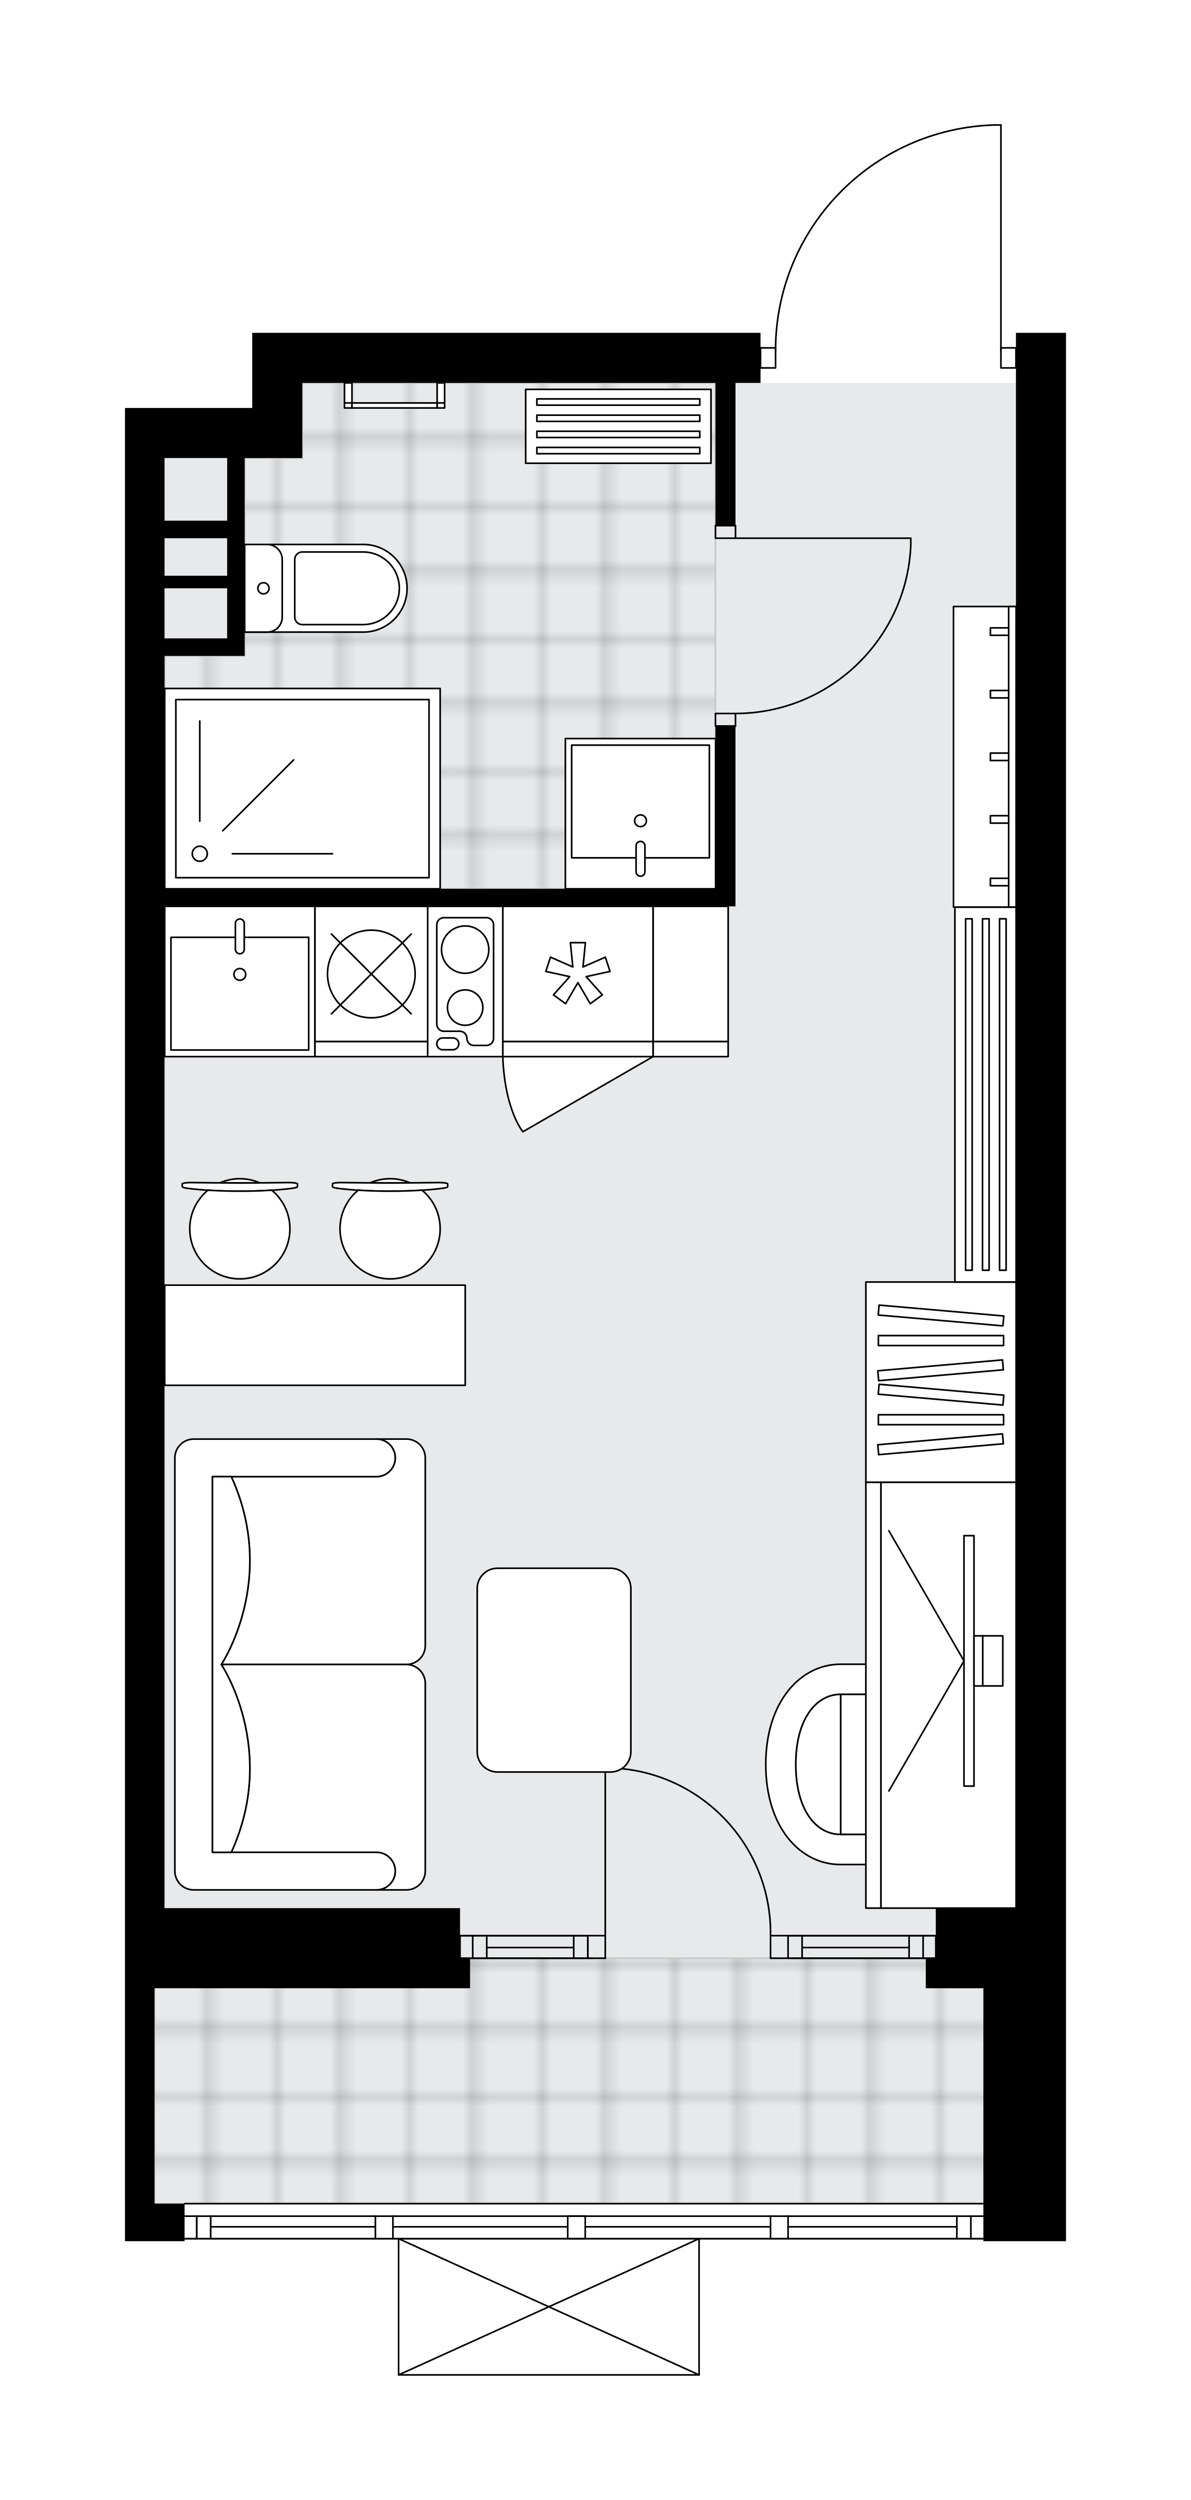 <svg xmlns="http://www.w3.org/2000/svg" xmlns:xlink="http://www.w3.org/1999/xlink" height="2000px" id="Layer_1" style="enable-background:new 0 0 952.97 2000;" version="1.1" viewBox="0 0 952.97 2000" width="952.97px" x="0px" y="0px" xml:space="preserve">
<style type="text/css">
	.st0{fill:none;}
	.st1{opacity:0.25;fill:none;stroke:#070606;stroke-width:0.4;stroke-miterlimit:10;}
	.st2{fill:#FFFFFF;}
	.st3{fill:#E7E9EA;}
	.st4{fill:url(#SVGID_1_);stroke:#C8C8C8;stroke-width:1.3;stroke-miterlimit:10;}
	
		.st5{fill:url(#SVGID_00000090255154914005203650000008304531741682357906_);stroke:#C8C8C8;stroke-width:1.3;stroke-miterlimit:10;}
	.st6{fill:none;stroke:#000000;stroke-width:1.3;stroke-linecap:round;stroke-linejoin:round;stroke-miterlimit:10;}
	.st7{fill:#FFFFFF;stroke:#000000;stroke-width:1.3;stroke-linecap:round;stroke-linejoin:round;stroke-miterlimit:10;}
	.st8{fill:none;stroke:#000000;stroke-width:1.3;stroke-linecap:round;stroke-linejoin:round;}
	.st9{fill:none;stroke:#000000;stroke-width:1.3;stroke-linecap:round;stroke-linejoin:round;stroke-dasharray:10.018,10.018;}
	.st10{fill:none;stroke:#000000;stroke-width:1.3;stroke-linecap:round;stroke-linejoin:round;stroke-dasharray:10.21,10.21;}
	.st11{font-family:'Arial-BoldMT';}
	.st12{font-size:105.016px;}
	.st13{font-size:88.859px;}
	.st14{font-family:'ArialMT';}
	.st15{font-size:40px;}
</style>
<pattern height="14.57" id="New_Pattern_Swatch_2" patternUnits="userSpaceOnUse" style="overflow:visible;" viewBox="7.49 -22.06 14.57 14.57" width="14.57" x="-523.26" y="0.49">
	<g>
		<rect class="st0" height="14.57" width="14.57" x="7.49" y="-22.06" />
		<g>
			<rect class="st1" height="7.29" width="7.29" x="14.77" y="-7.49" />
		</g>
		<g>
			<rect class="st1" height="7.29" width="7.29" x="0.2" y="-7.49" />
		</g>
		<g>
			<rect class="st1" height="7.29" width="7.29" x="22.06" y="-14.77" />
		</g>
		<g>
			<rect class="st1" height="7.29" width="7.29" x="7.49" y="-14.77" />
			<rect class="st1" height="7.29" width="7.29" x="14.77" y="-22.06" />
		</g>
		<g>
			<rect class="st1" height="7.29" width="7.29" x="0.2" y="-22.06" />
		</g>
		<g>
			<rect class="st1" height="7.29" width="7.29" x="22.06" y="-29.35" />
		</g>
		<g>
			<rect class="st1" height="7.29" width="7.29" x="7.49" y="-29.35" />
		</g>
	</g>
</pattern>
<path class="st2" d="M852.97,266.28v180.33v448.81v180.33v450.82V1767v18.03v6.01v2H812.9h-26.05v-1.35H630.57  h-14.03h-56.53V1900c0,0,0,0.01,0,0.01c0,0.04-0.02,0.07-0.02,0.11c-0.01,0.05-0.01,0.1-0.03,0.15c0,0,0,0,0,0.01  c0,0.01-0.01,0.01-0.01,0.01c-0.05,0.1-0.12,0.17-0.2,0.23c-0.02,0.02-0.04,0.03-0.06,0.04c-0.09,0.05-0.2,0.09-0.31,0.09H318.93  c-0.12,0-0.22-0.04-0.31-0.09c-0.02-0.01-0.04-0.03-0.07-0.04c-0.08-0.06-0.15-0.14-0.2-0.23c0-0.01-0.01-0.01-0.01-0.02  c0,0,0-0.01,0-0.01c-0.02-0.04-0.02-0.09-0.03-0.13c-0.01-0.04-0.02-0.08-0.03-0.12c0,0,0-0.01,0-0.01v-108.31h-3.88h-14.03H147.69  v1.35H100v-30.05v-172.31v-24.04v-180.33V855.35V675.02V366.46v-40.07h101.79v-20.04v-40.07h406.74v11.37l0,0h11.4  c0.67-46.36,18.76-90.11,51.12-123.44c32.99-33.98,77.22-53.46,124.55-54.86c0.01,0,0.01,0,0.02,0h5.25c0.36,0,0.65,0.29,0.65,0.65  v177.65h11.37v-11.37H852.97z" id="background" />
<g id="floor">
	<polygon class="st3" points="241.86,306.35 241.86,366.46 131.66,366.46 131.66,598.51 131.66,703.57 131.66,1590.68    123.65,1590.68 123.65,1762.99 788.85,1762.99 788.85,1590.68 812.9,1590.68 812.9,763.18 812.9,598.51 812.9,306.35  " />
	<pattern id="SVGID_1_" patternTransform="matrix(7.068 0 0 7.068 40338.328 31730.801)" xlink:href="#New_Pattern_Swatch_2">
	</pattern>
	<polygon class="st4" points="241.86,306.35 241.86,366.46 195.78,366.46 195.78,524.75 131.66,524.75 131.66,711.09 241.86,711.09    241.86,711.09 572.46,711.09 572.46,306.35  " />
	
		<pattern id="SVGID_00000036230585738639324820000013349404978788637625_" patternTransform="matrix(7.068 0 0 7.068 40338.328 31730.801)" xlink:href="#New_Pattern_Swatch_2">
	</pattern>
	
		<rect height="196.36" style="fill:url(#SVGID_00000036230585738639324820000013349404978788637625_);stroke:#C8C8C8;stroke-width:1.3;stroke-miterlimit:10;" width="665.2" x="123.65" y="1566.64" />
	<g id="LINE_00000001644242871290296940000006090950440712637610_">
		<line class="st6" x1="748.78" x2="748.78" y1="1548.64" y2="1566.68" />
	</g>
	<g id="LINE_00000010281815333420781780000016836344874116040597_">
		<line class="st6" x1="630.57" x2="748.78" y1="1548.6" y2="1548.6" />
	</g>
	<g id="LINE_00000137125361324378342110000010779904896986975875_">
		<line class="st6" x1="630.57" x2="748.78" y1="1566.64" y2="1566.64" />
	</g>
	<g id="LINE_00000173866923580689862280000001295058806333930903_">
		<line class="st6" x1="641.79" x2="727.4" y1="1558.11" y2="1558.11" />
	</g>
	<g id="LINE_00000047745036788664481910000004810631953947282855_">
		<line class="st6" x1="738.62" x2="738.62" y1="1548.6" y2="1566.64" />
	</g>
	<g id="LINE_00000108270133753660547830000008464857719750367627_">
		<line class="st6" x1="641.79" x2="641.79" y1="1548.6" y2="1566.64" />
	</g>
	<g id="LINE_00000075859183060414252140000012061659081392280739_">
		<line class="st6" x1="630.57" x2="748.78" y1="1548.64" y2="1548.64" />
	</g>
	<g id="LINE_00000116201141961199177020000011158294141252280758_">
		<line class="st6" x1="748.78" x2="630.57" y1="1566.68" y2="1566.68" />
	</g>
	<g id="LINE_00000024003062377107933810000003815982306752973469_">
		<line class="st6" x1="727.4" x2="727.4" y1="1548.59" y2="1566.62" />
	</g>
	<g id="LINE_00000043437212377694361180000008401385728527930248_">
		<line class="st6" x1="630.57" x2="630.57" y1="1548.64" y2="1566.68" />
	</g>
	<g id="LINE_00000036931204732633726370000000026426895686379408_">
		<line class="st6" x1="368.09" x2="368.09" y1="1548.64" y2="1566.68" />
	</g>
	<g id="LINE_00000165198940935085863460000003135703512727726498_">
		<line class="st6" x1="470.28" x2="368.09" y1="1548.6" y2="1548.6" />
	</g>
	<g id="LINE_00000052826035376241435850000003614900026741915025_">
		<line class="st6" x1="473.75" x2="368.09" y1="1566.64" y2="1566.64" />
	</g>
	<g id="LINE_00000118360691785359228410000001362708554683202970_">
		<line class="st6" x1="459.06" x2="389.47" y1="1558.11" y2="1558.11" />
	</g>
	<g id="LINE_00000110455711525841319160000000793526812705858441_">
		<line class="st6" x1="378.25" x2="378.25" y1="1548.6" y2="1566.64" />
	</g>
	<g id="LINE_00000179634880195594319140000017725071047355887518_">
		<line class="st6" x1="459.06" x2="459.06" y1="1548.6" y2="1566.64" />
	</g>
	<g id="LINE_00000177461759295100523590000006766774616423404443_">
		<line class="st6" x1="470.28" x2="368.09" y1="1548.64" y2="1548.64" />
	</g>
	<g id="LINE_00000150797818259912083190000010239659835368881309_">
		<line class="st6" x1="368.09" x2="470.28" y1="1566.68" y2="1566.68" />
	</g>
	<g id="LINE_00000101061636751995990930000004809864970458045354_">
		<line class="st6" x1="389.47" x2="389.47" y1="1548.59" y2="1566.62" />
	</g>
	<g id="LINE_00000003083665999160574380000008154085770447719614_">
		<line class="st6" x1="470.28" x2="470.28" y1="1548.64" y2="1566.68" />
	</g>
	<g id="LINE_00000029025508940923513680000004739144326226822574_">
		<line class="st6" x1="147.69" x2="786.85" y1="1762.99" y2="1762.99" />
	</g>
	<g id="LINE_00000080895510178098178800000004108621176882004656_">
		<line class="st6" x1="157.35" x2="157.35" y1="1773.01" y2="1791.04" />
	</g>
	<g id="LINE_00000155867717571382909150000017326938003729914004_">
		<line class="st6" x1="776.83" x2="776.83" y1="1773.01" y2="1791.04" />
	</g>
	<g id="LINE_00000093896186389095895560000005544607088778875783_">
		<line class="st6" x1="300.37" x2="168.57" y1="1781.53" y2="1781.53" />
	</g>
	<g id="LINE_00000063621972409663555340000005866269893767057578_">
		<line class="st6" x1="765.61" x2="630.57" y1="1781.53" y2="1781.53" />
	</g>
	<g id="LINE_00000181067069179424898420000008915400313743819403_">
		<line class="st6" x1="765.61" x2="765.61" y1="1791.04" y2="1773.01" />
	</g>
	<g id="LINE_00000181055958616627488390000017489285074454065550_">
		<line class="st6" x1="157.35" x2="157.35" y1="1773.01" y2="1791.04" />
	</g>
	<g id="LINE_00000176044510083841964650000013586949842215599007_">
		<line class="st6" x1="168.57" x2="168.57" y1="1791.04" y2="1773.01" />
	</g>
	<g id="LINE_00000043434310382745107120000009069471738083604122_">
		<line class="st6" x1="314.4" x2="314.4" y1="1773.01" y2="1791.04" />
	</g>
	<g id="LINE_00000019645691139680794780000010963035169656037781_">
		<line class="st6" x1="314.4" x2="300.37" y1="1791.04" y2="1791.04" />
	</g>
	<g id="LINE_00000125589950149208599900000009678273889661107088_">
		<line class="st6" x1="300.37" x2="300.37" y1="1791.04" y2="1773.01" />
	</g>
	<g id="LINE_00000154408163892545697520000001250307940237844399_">
		<line class="st6" x1="300.37" x2="314.4" y1="1773.01" y2="1773.01" />
	</g>
	<g id="LINE_00000174603686679879113030000005938676479482072709_">
		<line class="st6" x1="786.85" x2="147.69" y1="1791.04" y2="1791.04" />
	</g>
	<g id="LINE_00000183226871922244976580000016499452362256600204_">
		<line class="st6" x1="630.57" x2="630.57" y1="1773.01" y2="1791.04" />
	</g>
	<g id="LINE_00000029725535024108312750000013219175486337147782_">
		<line class="st6" x1="630.57" x2="616.54" y1="1791.04" y2="1791.04" />
	</g>
	<g id="LINE_00000103983738891955245050000005602958948625459850_">
		<line class="st6" x1="616.54" x2="616.54" y1="1791.04" y2="1773.01" />
	</g>
	<g id="LINE_00000095299655704203384740000004214817778333051795_">
		<line class="st6" x1="616.54" x2="630.57" y1="1773.01" y2="1773.01" />
	</g>
	<g id="LINE_00000083781126594413964450000007866526635965007247_">
		<line class="st6" x1="454.25" x2="314.4" y1="1781.53" y2="1781.53" />
	</g>
	<g id="LWPOLYLINE_00000096741519653459865210000006431901819935636662_">
		<line class="st6" x1="630.57" x2="786.85" y1="1773.01" y2="1773.01" />
	</g>
	<g id="LWPOLYLINE_00000095332148491391587230000006461071774647345587_">
		<line class="st6" x1="616.54" x2="314.4" y1="1773.01" y2="1773.01" />
	</g>
	<g id="LWPOLYLINE_00000062157586094685049220000015593118919021010878_">
		<line class="st6" x1="300.37" x2="147.69" y1="1773.01" y2="1773.01" />
	</g>
	<g id="LWPOLYLINE_00000137814977785717984000000001503849052433947531_">
		<line class="st6" x1="630.57" x2="786.85" y1="1791.04" y2="1791.04" />
	</g>
	<g id="LWPOLYLINE_00000067948665311318030690000014574081083614018988_">
		<line class="st6" x1="616.54" x2="314.4" y1="1791.04" y2="1791.04" />
	</g>
	<g id="LWPOLYLINE_00000129174740764732939690000000669248412682718655_">
		<line class="st6" x1="300.37" x2="147.69" y1="1791.04" y2="1791.04" />
	</g>
	<g id="LINE_00000103251602312959075330000009378168004340987308_">
		<line class="st6" x1="468.27" x2="468.27" y1="1773.01" y2="1791.04" />
	</g>
	<g id="LINE_00000046303377363802402060000008965740962093143738_">
		<line class="st6" x1="468.27" x2="454.25" y1="1791.04" y2="1791.04" />
	</g>
	<g id="LINE_00000047038615290671051580000001825786646643492535_">
		<line class="st6" x1="454.25" x2="454.25" y1="1791.04" y2="1773.01" />
	</g>
	<g id="LINE_00000126285466944351333610000016329294859856003262_">
		<line class="st6" x1="454.25" x2="468.27" y1="1773.01" y2="1773.01" />
	</g>
	<g id="LINE_00000052075003022154887060000017808440795520401803_">
		<line class="st6" x1="616.54" x2="468.27" y1="1781.53" y2="1781.53" />
	</g>
	<g id="LINE_00000046301595264358426350000012967338635018370181_">
		<line class="st6" x1="559.36" x2="318.93" y1="1900" y2="1900" />
	</g>
	<g id="LINE_00000087405015800316303760000015112286196276205705_">
		<line class="st6" x1="318.93" x2="318.93" y1="1900" y2="1791.04" />
	</g>
	<g id="LINE_00000018223080711344581820000016575241686439449240_">
		<line class="st6" x1="559.36" x2="559.36" y1="1791.04" y2="1900" />
	</g>
	<g id="LWPOLYLINE_00000047027376718554624060000002260059818728375459_">
		<line class="st6" x1="318.93" x2="559.36" y1="1791.04" y2="1900" />
	</g>
	<g id="LWPOLYLINE_00000142155977031567757200000007660934323024609207_">
		<line class="st6" x1="559.36" x2="318.93" y1="1791.04" y2="1900" />
	</g>
	<g id="LWPOLYLINE_00000147215820263480091040000006400461045956504456_">
		<rect class="st6" height="10.02" width="16.03" x="572.46" y="420.56" />
	</g>
	<g id="LWPOLYLINE_00000036237644428833672830000001081946970869389984_">
		<rect class="st6" height="10.02" width="16.03" x="572.46" y="570.83" />
	</g>
	<g id="LINE_00000130637278151668708130000016562083094498021517_">
		<line class="st6" x1="588.49" x2="572.46" y1="420.56" y2="420.56" />
	</g>
	<g id="LINE_00000090253247315455515340000010212555237946749322_">
		<line class="st6" x1="588.49" x2="572.46" y1="580.85" y2="580.85" />
	</g>
	<g id="LINE_00000000924532049061911880000003256247535993029809_">
		<line class="st6" x1="588.49" x2="728.75" y1="430.58" y2="430.58" />
	</g>
	<g id="ARC_00000160149421418878676040000011408760691098016420_">
		<path class="st6" d="M728.75,436.59c-3.34,75.05-65.13,134.19-140.25,134.24" />
	</g>
	<g id="LINE_00000062914779466220114920000006359803521447294861_">
		<line class="st6" x1="728.75" x2="728.75" y1="430.58" y2="436.59" />
	</g>
	<g id="ARC_00000158748064727462677860000010898644691212862642_">
		<path class="st6" d="M616.54,1548.6c1.09-73.04-57.23-133.14-130.27-134.23c-0.66-0.01-1.31-0.01-1.97-0.01" />
	</g>
	<g id="LINE_00000125580515667286558910000012450495943448381358_">
		<line class="st6" x1="484.3" x2="484.3" y1="1548.6" y2="1414.36" />
	</g>
	<g id="LINE_00000104665974199401161060000004284455030392291463_">
		<line class="st6" x1="630.57" x2="616.54" y1="1548.6" y2="1548.6" />
	</g>
	<g id="LINE_00000052795025979233904660000003414709567374606467_">
		<line class="st6" x1="616.54" x2="616.54" y1="1548.6" y2="1566.64" />
	</g>
	<g id="LINE_00000099635757774913698780000017748808984473946299_">
		<line class="st6" x1="616.54" x2="630.57" y1="1566.64" y2="1566.64" />
	</g>
	<g id="LINE_00000168089666959943974980000017720038665582247848_">
		<line class="st6" x1="470.28" x2="484.3" y1="1566.64" y2="1566.64" />
	</g>
	<g id="LINE_00000178170007506107822010000014992508404009565080_">
		<line class="st6" x1="484.3" x2="484.3" y1="1566.64" y2="1548.6" />
	</g>
	<g id="LINE_00000116940860473545832820000016081271479200801706_">
		<line class="st6" x1="484.3" x2="470.28" y1="1548.6" y2="1548.6" />
	</g>
	<g id="LINE_00000170238790517981347970000000366490670251668619_">
		<line class="st6" x1="470.28" x2="470.28" y1="1566.64" y2="1548.6" />
	</g>
	<g id="LWPOLYLINE_00000024724285455397604970000012587191352828070074_">
		<rect class="st6" height="16.03" width="12.02" x="608.53" y="278.3" />
	</g>
	<g id="LWPOLYLINE_00000041275435380573248610000001697856635504614321_">
		<rect class="st6" height="16.03" width="12.02" x="800.88" y="278.3" />
	</g>
	<g id="LWPOLYLINE_00000126317643686374652540000012850620154342761617_">
		<path class="st6" d="M795.62,100c-97.51,2.89-175.07,82.77-175.07,180.33" />
	</g>
	<g id="LINE_00000120537748223271432360000008209147357508514725_">
		<line class="st6" x1="800.88" x2="800.88" y1="280.33" y2="100" />
	</g>
	<g id="LINE_00000060745727582835716830000007030044835481873838_">
		<line class="st6" x1="800.88" x2="795.62" y1="100" y2="100" />
	</g>
	<g>
		<polygon points="147.69,1793.05 147.69,1787.04 147.69,1762.99 100,1762.99 100,1793.05   " />
		<path d="M201.79,306.35v20.04H100v40.07v308.56v180.33v530.96v180.33v24.04v172.31h23.65v-172.31h159.88h92.58v-24.04h-8.01    v-40.07H131.66v-140.25V855.35V725.11h5.26h78.89h201.04h171.63v-14.03V580.85h-16.03v130.24H215.82h-84.15v-36.07V524.75h64.12    v-14.03v-80.15v-14.03v-50.09h6.01h40.07v-60.11h130.98h199.62v114.21h16.03V306.35h20.04v-40.07H201.79V306.35z M131.66,510.72    v-40.07h50.09v40.07H131.66z M181.76,460.63h-50.09v-30.05h29.93h20.16V460.63z M181.76,416.55h-50.09v-50.09h23.2h26.9V416.55z" />
		<polygon points="812.9,266.28 812.9,446.61 812.9,895.42 812.9,1075.75 812.9,1526.56 748.78,1526.56 748.78,1566.64     740.77,1566.64 740.77,1590.68 786.85,1590.68 786.85,1793.05 812.9,1793.05 852.97,1793.05 852.97,1791.04 852.97,1785.03     852.97,1767 852.97,1526.56 852.97,1075.75 852.97,895.42 852.97,446.61 852.97,266.28   " />
	</g>
</g>
<g id="mebel">
	<g>
		<g>
			<rect class="st7" height="59.09" width="148.27" x="420.62" y="311.51" />
			<rect class="st7" height="5.01" width="130.35" x="429.58" y="319.13" />
			<rect class="st7" height="5.01" width="130.35" x="429.58" y="332.12" />
			<rect class="st7" height="5.01" width="130.35" x="429.58" y="345.02" />
			<rect class="st7" height="5.01" width="130.35" x="429.58" y="357.96" />
		</g>
	</g>
	<g>
		<g>
			<g id="LINE_00000000909812981897836130000012653589677375271328_">
				<path class="st7" d="M233.56,950.73c-24.25,3.05-59.07,3.05-83.32,0c-2.8-0.35-4.42-0.88-4.42-1.44v-0.14v-1.98      c0-0.6,3.14-1.08,7.01-1.08c25.98,0.41,52.16,0.41,78.14,0c3.87,0,7.01,0.48,7.01,1.08v1.98v0.14      C237.99,949.85,236.36,950.38,233.56,950.73z" />
			</g>
			<g>
				<path class="st7" d="M207.76,946.28c-4.87-2.1-10.22-3.27-15.86-3.27c-5.64,0-10.99,1.17-15.86,3.27      C186.63,946.35,197.18,946.35,207.76,946.28z" />
				<path class="st7" d="M217.43,952.19c-16.34,1.06-34.71,1.06-51.05,0c-8.89,7.35-14.55,18.46-14.55,30.89      c0,22.13,17.94,40.07,40.07,40.07c22.13,0,40.07-17.94,40.07-40.07C231.98,970.65,226.31,959.54,217.43,952.19z" />
			</g>
		</g>
		<g>
			<g id="LINE_00000170998936531242674780000007773331935055414964_">
				<path class="st7" d="M353.78,950.73c-24.25,3.05-59.07,3.05-83.32,0c-2.8-0.35-4.42-0.88-4.42-1.44v-0.14v-1.98      c0-0.6,3.14-1.08,7.01-1.08c25.98,0.41,52.16,0.41,78.14,0c3.87,0,7.01,0.48,7.01,1.08v1.98v0.14      C358.21,949.85,356.58,950.38,353.78,950.73z" />
			</g>
			<g>
				<path class="st7" d="M327.98,946.28c-4.87-2.1-10.22-3.27-15.86-3.27c-5.64,0-10.99,1.17-15.86,3.27      C306.84,946.35,317.4,946.35,327.98,946.28z" />
				<path class="st7" d="M337.65,952.19c-16.34,1.06-34.71,1.06-51.05,0c-8.89,7.35-14.55,18.46-14.55,30.89      c0,22.13,17.94,40.07,40.07,40.07c22.13,0,40.07-17.94,40.07-40.07C352.2,970.65,346.53,959.54,337.65,952.19z" />
			</g>
		</g>
		<rect class="st7" height="80.15" width="240.44" x="131.8" y="1028.16" />
	</g>
	<g>
		<rect class="st7" height="160.29" width="120.22" x="692.81" y="1025.66" />
		<g>
			<rect class="st7" height="7.96" width="100.18" x="702.83" y="1131.86" />
			
				<rect class="st7" height="7.96" transform="matrix(0.996 -0.087 0.087 0.996 -97.849 70.019)" width="100.18" x="702.83" y="1151.59" />
			
				<rect class="st7" height="7.96" transform="matrix(0.996 -0.087 0.087 0.996 -92.692 69.793)" width="100.18" x="702.83" y="1092.41" />
			
				<rect class="st7" height="7.96" transform="matrix(0.996 0.087 -0.087 0.996 100.141 -61.374)" width="100.18" x="702.83" y="1112.14" />
			<rect class="st7" height="7.96" width="100.18" x="702.83" y="1068.52" />
			
				<rect class="st7" height="7.96" transform="matrix(0.996 0.087 -0.087 0.996 94.62 -61.615)" width="100.18" x="702.83" y="1048.79" />
		</g>
	</g>
	<g>
		<g>
			<rect class="st7" height="299.97" width="48.96" x="764.07" y="725.68" />
			<rect class="st7" height="281.18" width="5.26" x="799.78" y="735.08" />
			<rect class="st7" height="281.18" width="5.26" x="786.16" y="735.08" />
			<rect class="st7" height="281.18" width="5.26" x="772.62" y="735.08" />
		</g>
	</g>
	<g>
		<g>
			<g>
				<path class="st7" d="M772.91,1452.68v-82.2c0-8.27-6.71-14.98-14.98-14.98h-85.3v112.16h85.3      C766.2,1467.66,772.91,1460.95,772.91,1452.68z" />
				<path class="st7" d="M672.62,1355.5c-19.46,0-35.91,19.58-35.91,56.1c0,36.52,16.24,56.06,35.91,56.06V1355.5z" />
				<path class="st7" d="M672.62,1491.7c-32.81,0-59.9-30.3-59.9-80.1c0-49.8,27.44-80.15,59.9-80.15h85.26v24.04h-85.26      c-19.46,0-35.91,19.58-35.91,56.1c0,36.52,16.24,56.06,35.91,56.06h85.26v24.04H672.62z" />
			</g>
		</g>
		<g>
			<g>
				
					<rect class="st7" height="108.18" transform="matrix(5.104189e-10 -1 1 5.104189e-10 -597.317 2115.194)" width="340.62" x="588.63" y="1302.16" />
				
					<rect class="st7" height="12.04" transform="matrix(2.628700e-10 -1 1 2.628700e-10 -657.426 2055.085)" width="340.62" x="528.52" y="1350.24" />
			</g>
			<g>
				<g>
					<g id="LINE_00000150815074402863515590000018316432957213605537_">
						<line class="st7" x1="771.33" x2="711.22" y1="1328.77" y2="1432.88" />
					</g>
					<g id="LINE_00000150799632685940594150000006213056685635077523_">
						<line class="st7" x1="771.33" x2="711.22" y1="1328.77" y2="1224.66" />
					</g>
				</g>
				<rect class="st7" height="200.36" width="8.01" x="771.33" y="1228.59" />
				
					<rect class="st7" height="40.07" transform="matrix(-1 -1.797541e-10 1.797541e-10 -1 1565.694 2657.54)" width="7.01" x="779.34" y="1308.73" />
				<rect class="st7" height="40.07" width="16.03" x="786.35" y="1308.73" />
			</g>
		</g>
	</g>
	<g>
		<g>
			<rect class="st7" height="240.44" width="50.09" x="762.94" y="485.25" />
			<rect class="st7" height="240.44" width="5.95" x="807.08" y="485.25" />
			<rect class="st7" height="5.95" width="14.62" x="792.46" y="602.49" />
			<rect class="st7" height="5.95" width="14.62" x="792.46" y="552.4" />
			<rect class="st7" height="5.95" width="14.62" x="792.46" y="502.31" />
			<rect class="st7" height="5.95" width="14.62" x="792.46" y="652.58" />
			<rect class="st7" height="5.95" width="14.62" x="792.46" y="702.67" />
		</g>
	</g>
	<path class="st7" d="M504.78,1270.84v130.64c0,8.94-7.25,16.19-16.19,16.19h-90.56c-8.94,0-16.19-7.25-16.19-16.19v-130.64   c0-8.94,7.25-16.19,16.19-16.19h90.56C497.53,1254.65,504.78,1261.9,504.78,1270.84z" />
	<g>
		<path class="st7" d="M301.22,1181.37L301.22,1181.37c8.3,0,15.03-6.73,15.03-15.03v0c0-8.3-6.73-15.03-15.03-15.03h0h23.99    c8.33,0,15.08,6.75,15.08,15.08v150.14c0,8.3-6.79,15.1-15.1,15.1l-148.11,0c0,0,45.59-67.77,7.99-150.27H301.22z" />
		<path class="st7" d="M301.22,1481.92L301.22,1481.92c8.3,0,15.03,6.73,15.03,15.03l0,0c0,8.3-6.73,15.03-15.03,15.03h0h23.99    c8.33,0,15.08-6.75,15.08-15.08v-150.14c0-8.3-6.79-15.1-15.1-15.1l-148.11,0c0,0,45.59,67.77,7.99,150.27H301.22z" />
		<path class="st7" d="M154.95,1151.32h146.26c8.3,0,15.03,6.73,15.03,15.03l0,0c0,8.3-6.73,15.03-15.03,15.03H169.98v300.54h131.24    c8.3,0,15.03,6.73,15.03,15.03l0,0c0,8.3-6.73,15.03-15.03,15.03H154.95c-8.3,0-15.03-6.73-15.03-15.03v-330.6    C139.93,1158.08,146.69,1151.32,154.95,1151.32z" />
		<path class="st7" d="M185.07,1481.92c37.6-82.5-7.99-150.27-7.99-150.27v-0.01c0,0,45.59-67.77,7.99-150.27h-15.09v300.54    L185.07,1481.92z" />
	</g>
	<g>
		<g>
			<path class="st7" d="M325.73,470.65L325.73,470.65c0,19.37-15.7,35.06-35.06,35.06h-94.89v-70.13h94.89     C310.04,435.59,325.73,451.29,325.73,470.65z" />
			<path class="st7" d="M319.52,470.65L319.52,470.65c0,16.05-13.01,29.05-29.05,29.05h-48.62c-3.32,0-6.01-2.69-6.01-6.01v-46.08     c0-3.32,2.69-6.01,6.01-6.01h48.62C306.51,441.6,319.52,454.61,319.52,470.65z" />
			<path class="st7" d="M225.82,447.61v46.08c0,6.64-5.38,12.02-12.02,12.02h-18.02v-70.13h18.02     C220.44,435.59,225.82,440.97,225.82,447.61z" />
			<circle class="st7" cx="210.8" cy="470.65" r="4.47" />
		</g>
	</g>
	<g>
		
			<rect class="st7" height="220.4" transform="matrix(-4.491625e-11 1 -1 -4.491625e-11 872.943 388.941)" width="160.29" x="161.86" y="520.74" />
		
			<rect class="st7" height="202.59" transform="matrix(-4.493846e-11 1 -1 -4.493846e-11 872.943 388.941)" width="142.48" x="170.76" y="529.65" />
		<circle class="st7" cx="159.85" cy="683.04" r="6.01" />
		<line class="st7" x1="159.85" x2="159.85" y1="656.99" y2="576.84" />
		<line class="st7" x1="178.27" x2="234.94" y1="664.62" y2="607.95" />
		<line class="st7" x1="185.9" x2="266.04" y1="683.04" y2="683.04" />
	</g>
	<g>
		<g>
			<rect class="st7" height="108.2" width="60.11" x="522.52" y="725.11" />
			<rect class="st7" height="12.02" width="60.11" x="522.52" y="833.31" />
		</g>
		<g>
			<rect class="st7" height="108.2" width="120.22" x="402.3" y="725.11" />
			<rect class="st7" height="12.02" width="120.22" x="402.3" y="833.31" />
			<polygon class="st7" points="458.34,773.61 456.4,754.17 468.42,754.17 466.47,773.61 484.37,765.75 488.09,777.19      468.99,781.35 481.99,795.94 472.27,803.01 462.41,786.13 452.55,803.01 442.82,795.94 455.83,781.35 436.73,777.19      440.45,765.75    " />
			<path class="st7" d="M522.52,845.33l-104.11,60.11c0,0-14.51-16.92-16.11-60.11H522.52z" />
		</g>
		<g>
			<rect class="st7" height="120.22" width="120.23" x="131.8" y="725.11" />
			<rect class="st7" height="90.16" width="110.2" x="136.79" y="749.89" />
			<path class="st7" d="M191.89,763.06L191.89,763.06c-1.96,0-3.54-1.59-3.54-3.54v-20.77c0-1.96,1.59-3.54,3.54-3.54l0,0     c1.96,0,3.54,1.59,3.54,3.54v20.77C195.44,761.47,193.85,763.06,191.89,763.06z" />
			<circle class="st7" cx="191.89" cy="779.56" r="4.71" />
		</g>
		<g>
			<g>
				<rect class="st7" height="108.2" width="90.16" x="252.03" y="725.11" />
				<rect class="st7" height="12.02" width="90.16" x="252.03" y="833.31" />
				<circle class="st7" cx="297.11" cy="779.21" r="35.06" />
				<line class="st7" x1="328.99" x2="265.23" y1="747.33" y2="811.09" />
				<line class="st7" x1="328.99" x2="265.23" y1="811.09" y2="747.33" />
			</g>
		</g>
		<g>
			<g>
				<rect class="st7" height="120.22" width="60.11" x="342.19" y="725.11" />
				<path class="st7" d="M349.49,739.84v79.51c0,3.14,2.54,5.68,5.68,5.68h12.74c3.14,0,5.68,2.54,5.68,5.68l0,0      c0,3.14,2.54,5.68,5.68,5.68h9.97c3.14,0,5.68-2.54,5.68-5.68v-90.86c0-3.14-2.54-5.68-5.68-5.68h-34.07      C352.03,734.17,349.49,736.71,349.49,739.84z" />
				<path class="st7" d="M362.38,839.85h-8.16c-2.61,0-4.73-2.12-4.73-4.73l0,0c0-2.61,2.12-4.73,4.73-4.73h8.16      c2.61,0,4.73,2.12,4.73,4.73l0,0C367.11,837.73,364.99,839.85,362.38,839.85z" />
				<circle class="st7" cx="372.2" cy="806.1" r="14.16" />
				<circle class="st7" cx="372.2" cy="759.72" r="18.93" />
			</g>
		</g>
	</g>
	<g>
		
			<rect class="st7" height="120.22" transform="matrix(-1 -8.993885e-11 8.993885e-11 -1 1024.963 1301.962)" width="120.23" x="452.37" y="590.87" />
		
			<rect class="st7" height="90.16" transform="matrix(-1 -8.972036e-11 8.972036e-11 -1 1025.004 1282.458)" width="110.2" x="457.4" y="596.15" />
		<path class="st7" d="M512.5,673.15L512.5,673.15c1.96,0,3.54,1.59,3.54,3.54v20.77c0,1.96-1.59,3.54-3.54,3.54l0,0    c-1.96,0-3.54-1.59-3.54-3.54v-20.77C508.96,674.73,510.55,673.15,512.5,673.15z" />
		<circle class="st7" cx="512.5" cy="656.64" r="4.71" />
	</g>
	<g>
		<rect class="st7" height="16.03" width="6.01" x="275.63" y="306.35" />
		<rect class="st7" height="4.01" width="6.01" x="275.63" y="322.38" />
		<rect class="st7" height="16.03" width="6.01" x="349.76" y="306.35" />
		<rect class="st7" height="4.01" width="6.01" x="349.76" y="322.38" />
		
			<rect class="st7" height="4.01" transform="matrix(-1 -1.224647e-16 1.224647e-16 -1 631.396 648.773)" width="68.12" x="281.64" y="322.38" />
	</g>
</g>
</svg>